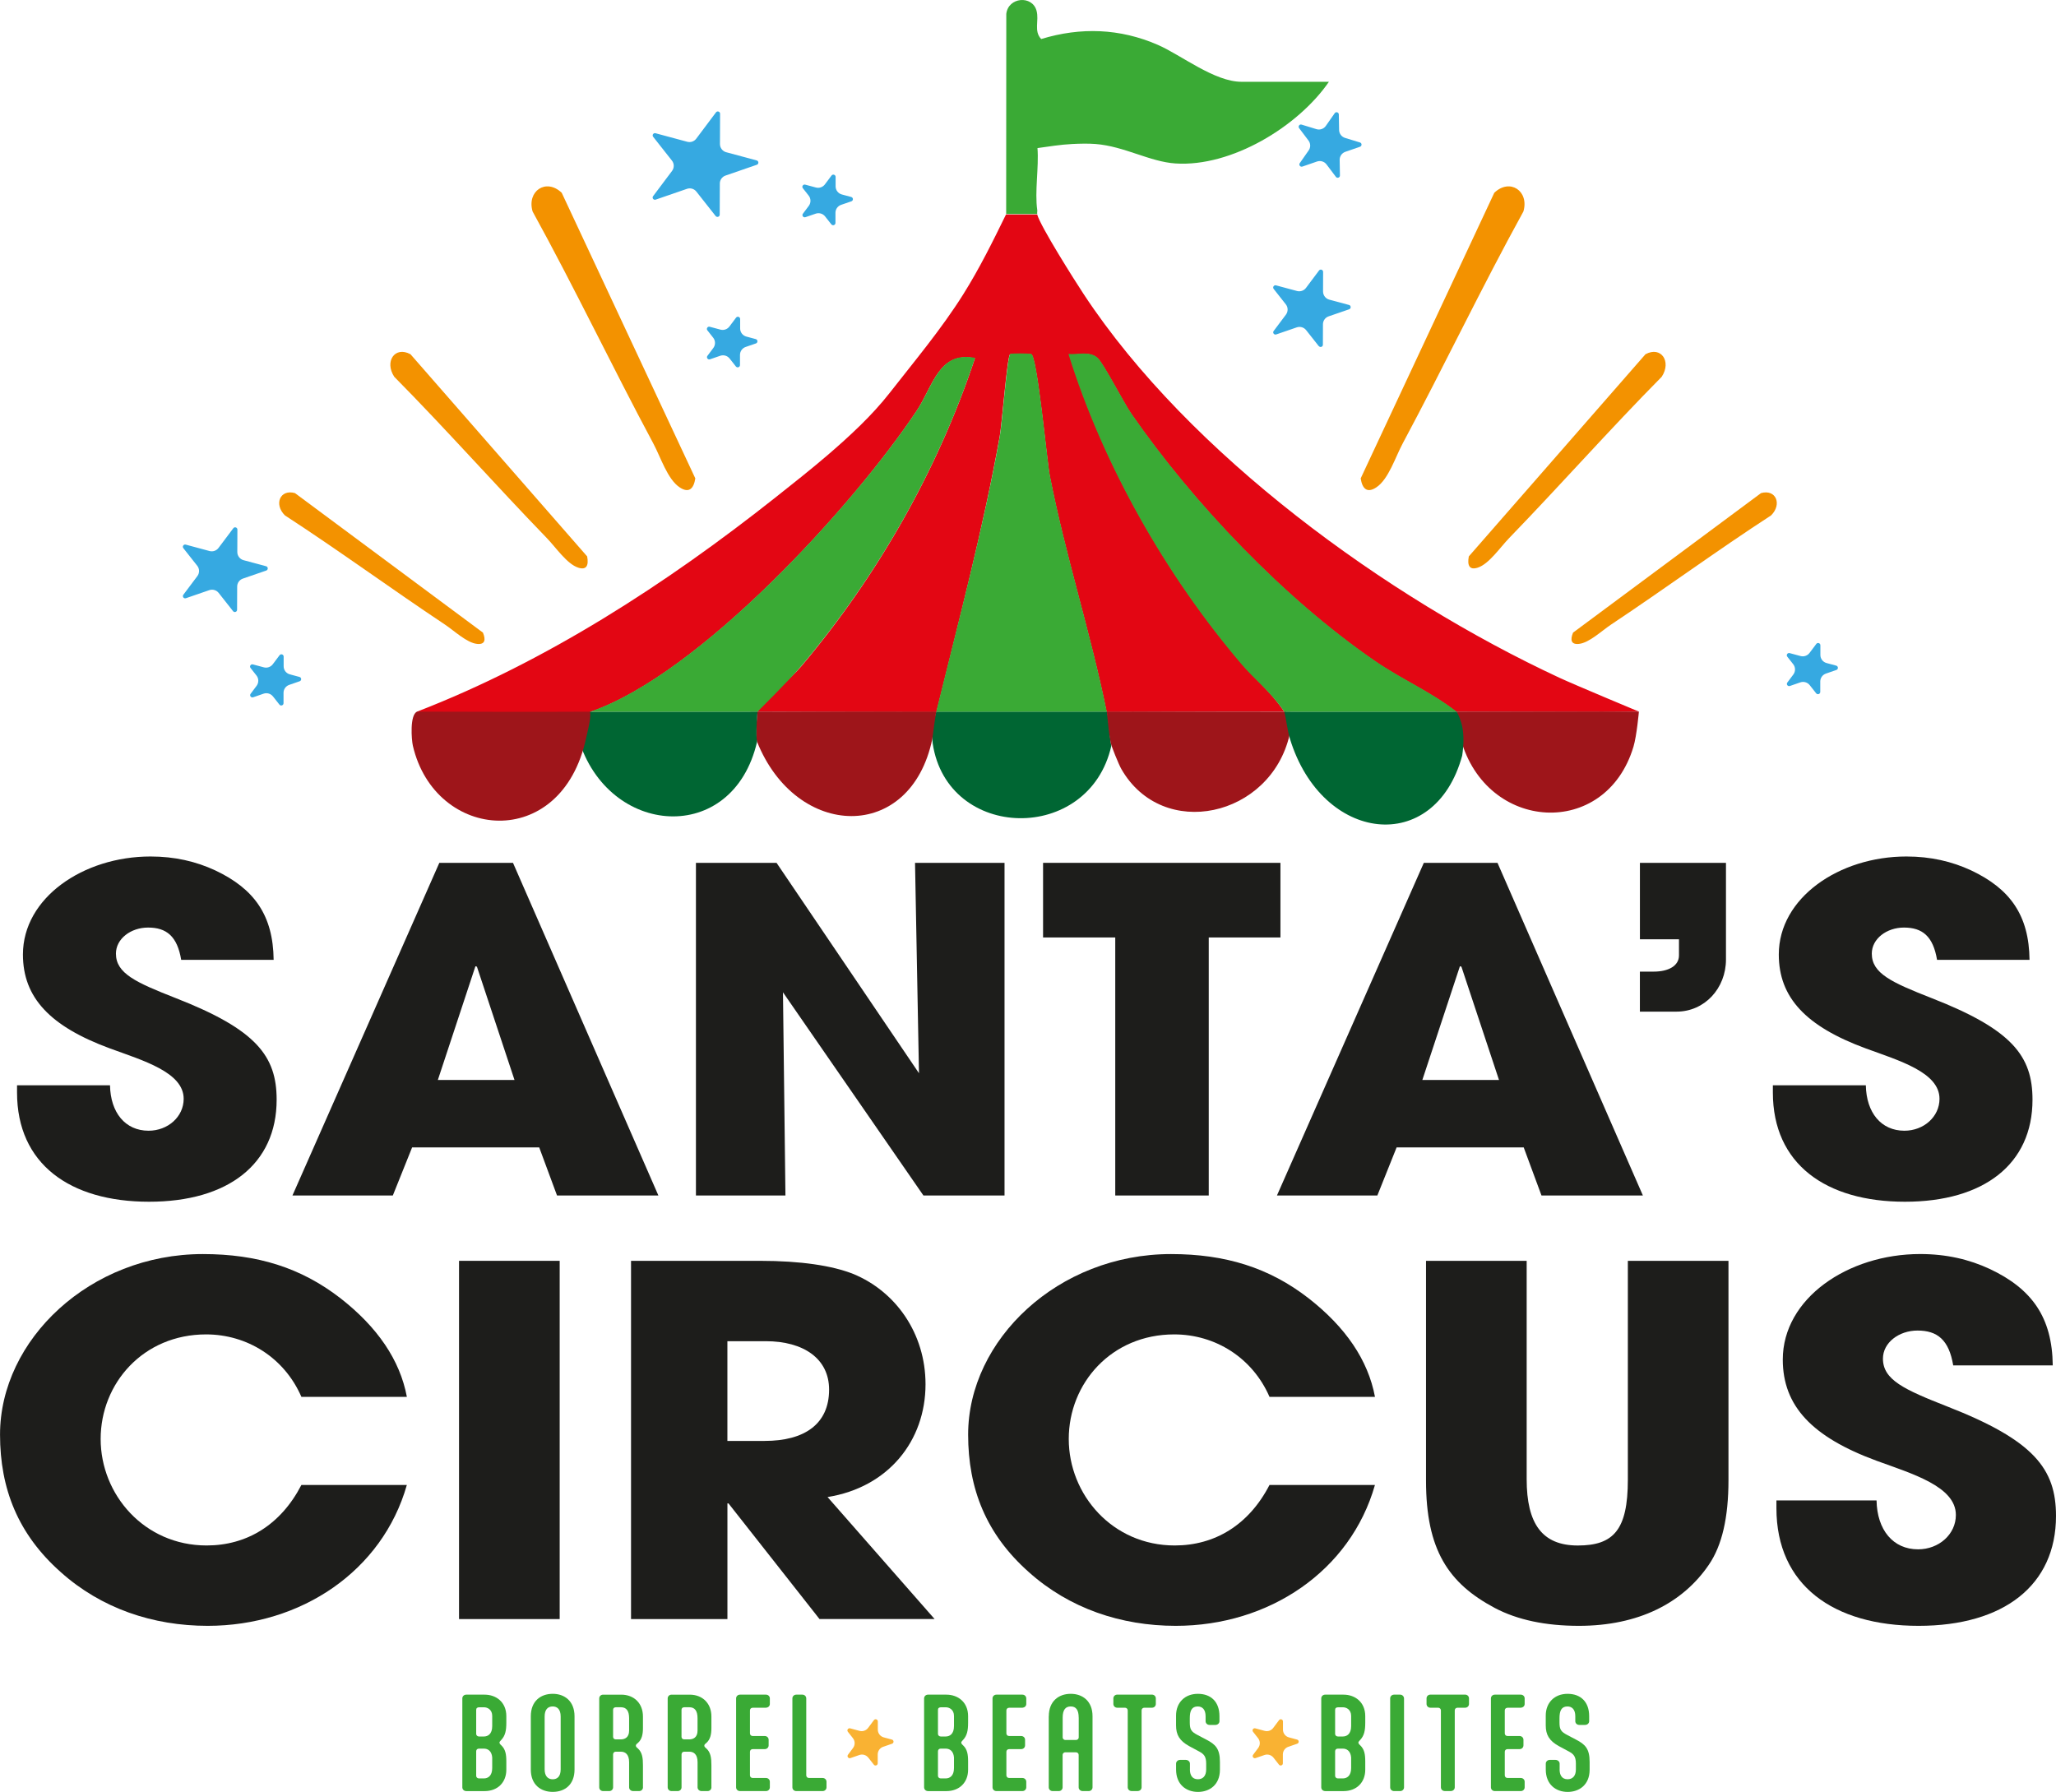 <?xml version="1.0" encoding="UTF-8"?> <svg xmlns="http://www.w3.org/2000/svg" id="Laag_2" data-name="Laag 2" viewBox="0 0 665.9 580.36"><defs><style> .cls-1 { fill: #063; } .cls-2 { fill: #f39200; } .cls-3 { fill: #1d1d1b; } .cls-4 { fill: #36a9e1; } .cls-5 { fill: #e30613; } .cls-6 { fill: #9e151a; } .cls-7 { fill: #3aaa35; } .cls-8 { fill: #f9b233; } </style></defs><g id="Laag_1" data-name="Laag 1"><g><path class="cls-3" d="M58.69,310.9c-1.28-7.72-4.81-10.48-10.73-10.48-5.61,0-10.41,3.64-10.41,8.44,0,6.41,6.41,9.32,19.38,14.41,26.11,10.19,32.67,18.78,32.67,32.9,0,20.82-15.7,33.05-41.32,33.05s-42.76-12.23-42.76-35.38v-2.33h30.11c.16,8.88,4.97,14.71,12.49,14.71,6.25,0,11.37-4.51,11.37-10.34,0-8.59-13.13-12.38-23.87-16.31-19.38-7.13-28.19-16.45-28.19-30.43,0-18.35,19.54-31.74,41.32-31.74,7.85,0,14.73,1.6,20.98,4.51,12.65,5.97,18.74,14.56,18.9,28.97h-29.95Z"></path><path class="cls-3" d="M180.41,387.2l-5.77-15.58h-41.16l-6.25,15.58h-32.51l47.57-107.74h23.86l47.09,107.74h-32.83ZM154.46,313.09l-.48-.14-12.17,36.84h24.83l-12.17-36.69Z"></path><path class="cls-3" d="M299.08,387.2l-45.49-65.81.8,65.81h-28.99v-107.74h26.11l46.13,68.14-1.28-68.14h28.99v107.74h-26.27Z"></path><path class="cls-3" d="M361.21,387.2v-83.57h-23.38v-24.17h76.88v24.17h-23.22v83.57h-30.27Z"></path><path class="cls-3" d="M499.26,387.2l-5.76-15.58h-41.16l-6.24,15.58h-32.52l47.57-107.74h23.86l47.09,107.74h-32.84ZM473.32,313.09l-.48-.14-12.17,36.84h24.83l-12.17-36.69Z"></path><path class="cls-3" d="M531.13,327.65v-12.96h4.49c4.8,0,8.17-1.89,8.17-5.24v-5.24h-12.65v-24.75h27.87v31.3c0,9.32-6.89,16.89-16.02,16.89h-11.85Z"></path><path class="cls-3" d="M627.38,310.9c-1.28-7.72-4.8-10.48-10.73-10.48-5.61,0-10.41,3.64-10.41,8.44,0,6.41,6.41,9.32,19.38,14.41,26.11,10.19,32.67,18.78,32.67,32.9,0,20.82-15.7,33.05-41.32,33.05s-42.77-12.23-42.77-35.38v-2.33h30.11c.16,8.88,4.97,14.71,12.49,14.71,6.25,0,11.37-4.51,11.37-10.34,0-8.59-13.13-12.38-23.86-16.31-19.38-7.13-28.19-16.45-28.19-30.43,0-18.35,19.54-31.74,41.33-31.74,7.85,0,14.73,1.6,20.98,4.51,12.65,5.97,18.74,14.56,18.9,28.97h-29.95Z"></path><path class="cls-3" d="M97.62,452.42c-5.52-12.7-17.59-20.23-30.87-20.23-20.35,0-34.15,15.84-34.15,33.87s14.14,34.49,34.32,34.49c12.94,0,23.97-6.59,30.7-19.6h34.15c-7.93,27.91-34.32,45.63-64.5,45.63-17.76,0-34.49-5.65-47.6-17.4-13.8-12.23-19.66-26.97-19.66-44.53,0-30.73,29.15-58.48,65.71-58.48,17.59,0,31.73,4.39,44.5,14.27,12.07,9.41,19.32,20.07,21.56,31.98h-34.15Z"></path><path class="cls-3" d="M148.67,524.39v-116.03h32.6v116.03h-32.6Z"></path><path class="cls-3" d="M265.43,524.39l-29.49-37.47h-.34v37.47h-31.22v-116.03h41.74c13.28,0,23.46,1.57,30.18,4.23,13.8,5.64,23.46,19.28,23.46,35.75,0,18.34-12.07,33.39-31.73,36.53l34.67,39.51h-37.25ZM247.66,466.69c12.93,0,20.87-5.49,20.87-16.62,0-10.03-8.28-15.68-20.52-15.68h-12.42v32.3h12.07Z"></path><path class="cls-3" d="M411.17,452.42c-5.52-12.7-17.59-20.23-30.87-20.23-20.35,0-34.15,15.84-34.15,33.87s14.14,34.49,34.32,34.49c12.94,0,23.98-6.59,30.7-19.6h34.15c-7.93,27.91-34.32,45.63-64.5,45.63-17.76,0-34.49-5.65-47.6-17.4-13.8-12.23-19.66-26.97-19.66-44.53,0-30.73,29.15-58.48,65.71-58.48,17.59,0,31.74,4.39,44.5,14.27,12.07,9.41,19.32,20.07,21.56,31.98h-34.15Z"></path><path class="cls-3" d="M527.23,408.36h32.59v71.03c0,12.07-2.07,21.17-6.38,27.44-8.45,12.39-22.77,19.75-42.08,19.75-10.69,0-19.83-1.88-27.25-5.8-15.01-7.99-22.25-18.81-22.25-41.23v-71.18h32.6v70.71c0,14.42,5,21.48,16.56,21.48s16.21-5.02,16.21-21.32v-70.87Z"></path><path class="cls-3" d="M632.61,442.23c-1.38-8.31-5.17-11.29-11.55-11.29-6.04,0-11.21,3.92-11.21,9.09,0,6.9,6.9,10.03,20.87,15.52,28.11,10.98,35.18,20.23,35.18,35.44,0,22.42-16.9,35.59-44.5,35.59s-46.05-13.17-46.05-38.1v-2.51h32.43c.17,9.56,5.35,15.83,13.45,15.83,6.73,0,12.24-4.86,12.24-11.13,0-9.25-14.14-13.33-25.7-17.56-20.87-7.68-30.36-17.72-30.36-32.77,0-19.76,21.04-34.18,44.5-34.18,8.45,0,15.87,1.72,22.59,4.86,13.62,6.43,20.18,15.68,20.35,31.2h-32.25Z"></path></g><g><path class="cls-2" d="M181.91,62.42c-5.07-4.81-11.35-.52-9.41,6.08,13.63,24.74,25.77,50.28,39.11,75.16,2.37,4.42,4.56,11.55,8.51,14.18,3.01,2,4.56.46,5.08-2.9l-43.28-92.52Z"></path><path class="cls-2" d="M132.93,114.72c-5.05-2.71-8.48,2.36-5.24,7.31,16.82,17.01,32.76,35.04,49.4,52.23,2.96,3.06,6.52,8.38,10.15,9.58,2.76.91,3.47-.74,2.93-3.63l-57.23-65.49Z"></path><path class="cls-2" d="M95.55,159.71c-4.84-1.37-6.92,3.6-3.27,7.22,17.5,11.37,34.42,23.78,51.8,35.34,3.09,2.06,7.1,5.93,10.44,6.28,2.55.26,2.87-1.28,1.9-3.65l-60.88-45.19Z"></path><path class="cls-2" d="M483.99,62.42c5.07-4.81,11.35-.52,9.41,6.08-13.63,24.74-25.77,50.28-39.11,75.16-2.37,4.42-4.56,11.55-8.51,14.18-3.01,2-4.56.46-5.08-2.9l43.28-92.52Z"></path><path class="cls-2" d="M532.96,114.72c5.05-2.71,8.48,2.36,5.24,7.31-16.82,17.01-32.76,35.04-49.4,52.23-2.96,3.06-6.52,8.38-10.15,9.58-2.76.91-3.47-.74-2.93-3.63l57.23-65.49Z"></path><path class="cls-2" d="M570.35,159.71c4.84-1.37,6.92,3.6,3.27,7.22-17.5,11.37-34.42,23.78-51.8,35.34-3.09,2.06-7.1,5.93-10.44,6.28-2.55.26-2.87-1.28-1.9-3.65l60.88-45.19Z"></path></g><g><path class="cls-5" d="M335.92,69.44c1.03,3.83,12.13,21.38,15.08,25.85,34.19,51.87,98.21,98.25,154.08,124.23,4.79,2.23,25.73,10.96,25.73,10.96l-11.73.11s-29.25-.07-44.15-.11c-.42,0-2.98,0-3.4,0-8.81-6.77-17.29-10.14-26.45-16.45-29.19-20.1-58.56-50.86-78.71-79.97-2.51-3.62-8.95-16.28-10.92-18.04-2.58-2.31-6.08-.95-9.12-1.2,11.17,35.9,31.56,71.68,56.08,100.36,4.22,4.94,8.95,8.52,13.53,15.3-18.84-.04-54.71.13-54.71.13,0,0-2.4,0-2.82,0-5.29-26.04-13.32-50.38-18.42-76.46-.91-4.66-4.08-39.1-6.05-39.4-1.13-.17-6.59-.2-6.83.04-.93.96-2.63,22.72-3.32,26.57-5.39,30.04-13.25,59.67-20.5,89.27-.42,0-.96.01-1.38.01-18.86.01-37.75-.1-56.55-.16,3.35-5.15,10.31-10.11,14.38-14.94,24.55-29.16,44.04-63.42,56.02-99.5-11.74-2.35-13.57,9.08-18.86,17.02-20.62,30.95-70.4,85.48-105.81,97.57-.82.28-1.52.49-2.23.6-9.6,1.48-35.84,1.46-46.24.66-2.45-.19-5.78.5-7.53-1.41,41.84-16.19,80.75-41.42,115.79-69.14,5.57-4.4,11.9-9.42,17.03-13.82,7.23-6.2,14.54-12.98,20.15-20.15,7.96-10.19,16.92-20.88,23.95-32.09,5.21-8.3,9.54-17.06,13.83-25.84h10.07Z"></path><path class="cls-1" d="M358.46,230.48c.42,0,.91,8.25,1.47,11.12-7.18,31.8-53.1,30.87-57.85-.82-.4-2.68.28-7.43,1.15-10.28.42,0-.3-.02.12-.02,18.33.02,37.06-.02,55.12,0Z"></path><path class="cls-6" d="M416.4,230.49c.57,2.01,1.32,3.88,1.26,7.56-6.16,26.61-41.11,34.41-54.49,11-.86-1.5-3.22-7.37-3.44-8.48-.56-2.88-.8-5.86-1.26-10.07,18.7.03,39.09-.04,57.93,0Z"></path><path class="cls-6" d="M303.22,230.5c-.5,3.21-.87,5.55-1.26,8.82-6.99,33.71-44.04,32.63-56.76.92-.69-1.72.1-9.76.1-9.76h3.79s35.25.04,54.12.02Z"></path><path class="cls-1" d="M245.36,230.48c-.2,1.37-.57,7.99-.16,9.76-7.83,33.85-48.3,30.86-57.84-.92.53-2.5,2.95-8.53,3.78-8.82l54.22-.02Z"></path><path class="cls-6" d="M530.81,230.48s-.69,7.78-1.75,11.33c-8.99,30.06-47.75,27.7-55.97-2.52-.6-2.21-1.34-8.82-1.34-8.82h59.05Z"></path><path class="cls-6" d="M191.14,230.5c.27,2.65-.78,6.03-1.31,8.53-7.92,37.09-48.91,33.46-56.11,2.5-.43-1.87-1.07-10.01,1.37-11.05,5.43.04,45.88.11,56.05.02Z"></path><path class="cls-1" d="M471.76,230.48c1.46,2.59,2.97,6.45,1.82,14.24-8.9,32.63-45.4,28.38-55.78-5.4-.82-2.67-1.3-6.83-1.86-8.84,18.2.04,55.41,0,55.82,0Z"></path><path class="cls-7" d="M402.08,26.49c-8.75,0-19.59-8.7-27.08-11.96-12.29-5.35-25-5.79-37.78-1.89-2.48-2.61-.6-5.92-1.51-9.2-1.4-5.05-9.16-4.4-9.79,1.05l-.04,64.82h10.07c-.1-.36.06-.83,0-1.26-.87-6.03.56-13.81.07-20.09,3.79-.52,7.41-1.13,11.27-1.32,2.36-.12,5.23-.19,7.56,0,9.31.74,17.53,5.75,25.84,6.3,18.17,1.21,39.79-11.99,49.72-26.45h-28.34Z"></path><path class="cls-7" d="M303.22,230.5c7.25-29.6,15.24-59.24,20.62-89.28.69-3.85,2.39-25.6,3.32-26.57.24-.25,5.7-.22,6.83-.04,1.97.3,5.14,34.74,6.05,39.4,5.1,26.09,13.12,50.42,18.42,76.46-18.06-.02-36.9.04-55.23.02Z"></path><path class="cls-7" d="M471.76,230.48c-18.51-.02-37.26.04-55.82,0-4.76-6.83-9.5-10.28-13.72-15.22-24.51-28.69-45-64.71-56.17-100.61,3.04.25,6.88-1.07,9.46,1.24,1.97,1.76,8.41,14.42,10.92,18.04,20.15,29.1,49.52,59.86,78.71,79.97,9.16,6.31,17.82,9.81,26.63,16.58Z"></path><path class="cls-7" d="M191.14,230.5c35.41-12.1,85.19-66.63,105.81-97.57,5.29-7.94,7.12-19.37,18.86-17.02-11.98,36.08-31.47,70.34-56.02,99.5-4.07,4.83-14.43,15.07-14.43,15.07l-54.22.02Z"></path></g><path class="cls-4" d="M432.66,57.26l-3.03-4.01c-.71-.95-1.95-1.32-3.07-.94l-4.75,1.64c-.67.23-1.24-.53-.84-1.11l2.88-4.12c.68-.97.66-2.27-.06-3.21l-3.03-4.01c-.43-.57.12-1.35.8-1.14l4.81,1.47c1.13.35,2.36-.08,3.04-1.05l2.88-4.12c.41-.58,1.32-.3,1.33.41l.09,5.03c.02,1.18.8,2.22,1.94,2.57l4.81,1.47c.68.21.69,1.16.02,1.39l-4.75,1.64c-1.12.39-1.86,1.45-1.84,2.63l.09,5.03c.01.71-.89,1.02-1.31.45Z"></path><path class="cls-4" d="M427.13,112.12l-4.1-5.2c-.72-.91-1.94-1.27-3.04-.89l-6.65,2.29c-.68.23-1.26-.55-.82-1.13l3.97-5.29c.74-.99.73-2.36-.04-3.33l-3.93-4.99c-.44-.55.08-1.34.76-1.16l6.8,1.83c1.08.29,2.23-.11,2.9-1l4.23-5.64c.42-.56,1.32-.26,1.32.44l-.02,6.35c0,1.24.83,2.33,2.02,2.65l6.39,1.72c.7.19.73,1.16.05,1.4l-6.65,2.29c-1.1.38-1.84,1.41-1.84,2.57l-.02,6.62c0,.69-.88.99-1.3.45Z"></path><path class="cls-4" d="M588.22,224.55l-2.09-2.65c-.72-.91-1.94-1.27-3.04-.89l-3.38,1.17c-.68.23-1.26-.55-.82-1.13l1.94-2.59c.74-.99.73-2.36-.04-3.33l-1.92-2.44c-.44-.55.08-1.34.76-1.16l3.54.95c1.08.29,2.23-.11,2.9-1l2.2-2.93c.42-.56,1.32-.26,1.32.44v3.11c-.02,1.24.81,2.33,2.01,2.65l3.12.84c.7.19.73,1.16.05,1.4l-3.38,1.17c-1.1.38-1.84,1.41-1.84,2.57v3.38c-.01.69-.89.99-1.32.45Z"></path><path class="cls-4" d="M90.5,228.21l-2.09-2.65c-.72-.91-1.94-1.27-3.04-.89l-3.38,1.17c-.68.23-1.26-.55-.82-1.13l1.94-2.59c.74-.99.73-2.36-.04-3.33l-1.92-2.44c-.44-.55.08-1.34.76-1.16l3.54.95c1.08.29,2.23-.11,2.9-1l2.2-2.93c.42-.56,1.32-.26,1.32.44v3.11c-.02,1.24.81,2.33,2.01,2.65l3.12.84c.7.19.73,1.16.05,1.4l-3.38,1.17c-1.1.38-1.84,1.41-1.84,2.57v3.38c-.01.69-.89.99-1.32.45Z"></path><path class="cls-4" d="M75.48,197.94l-4.66-5.91c-.72-.91-1.94-1.27-3.04-.89l-7.57,2.61c-.68.23-1.26-.55-.82-1.13l4.54-6.04c.74-.99.73-2.36-.04-3.33l-4.5-5.7c-.44-.55.08-1.34.76-1.16l7.72,2.08c1.08.29,2.23-.11,2.9-1l4.8-6.39c.42-.56,1.32-.26,1.32.44l-.03,7.26c0,1.24.83,2.33,2.02,2.65l7.3,1.96c.7.19.73,1.16.05,1.4l-7.57,2.61c-1.1.38-1.84,1.41-1.84,2.57l-.03,7.53c0,.69-.88.99-1.3.45Z"></path><path class="cls-4" d="M238.36,118.72l-2.05-2.6c-.72-.91-1.94-1.27-3.04-.89l-3.32,1.14c-.68.23-1.26-.55-.82-1.13l1.9-2.53c.74-.99.73-2.36-.04-3.33l-1.88-2.39c-.44-.55.08-1.34.76-1.16l3.47.93c1.08.29,2.23-.11,2.9-1l2.16-2.88c.42-.56,1.32-.26,1.32.44v3.04c-.02,1.24.82,2.33,2.01,2.65l3.05.82c.7.19.73,1.16.05,1.4l-3.32,1.14c-1.1.38-1.84,1.41-1.84,2.57v3.31c-.01.69-.89.99-1.32.45Z"></path><path class="cls-4" d="M269.28,72.69l-2.05-2.6c-.72-.91-1.94-1.27-3.04-.89l-3.32,1.14c-.68.23-1.26-.55-.82-1.13l1.9-2.53c.74-.99.73-2.36-.04-3.33l-1.88-2.39c-.44-.55.08-1.34.76-1.16l3.47.93c1.08.29,2.23-.11,2.9-1l2.16-2.88c.42-.56,1.32-.26,1.32.44v3.04c-.02,1.24.82,2.33,2.01,2.65l3.05.82c.7.19.73,1.16.05,1.4l-3.32,1.14c-1.1.38-1.84,1.41-1.84,2.57v3.31c-.01.69-.89.99-1.32.45Z"></path><path class="cls-4" d="M231.79,69.98l-6.25-7.93c-.72-.91-1.94-1.27-3.04-.89l-10.15,3.5c-.68.23-1.26-.55-.82-1.13l6.14-8.18c.74-.99.73-2.36-.04-3.33l-6.08-7.71c-.44-.55.08-1.34.76-1.16l10.29,2.77c1.08.29,2.23-.11,2.9-1l6.4-8.53c.42-.56,1.32-.26,1.32.44l-.04,9.82c0,1.24.83,2.33,2.02,2.65l9.88,2.66c.7.19.73,1.16.05,1.4l-10.15,3.5c-1.1.38-1.84,1.41-1.84,2.57l-.04,10.09c0,.69-.88.99-1.3.45Z"></path><g><g><path class="cls-7" d="M150.99,580.1c-.7,0-1.25-.53-1.25-1.21,0-9.6,0-19.21,0-28.81,0-.68.55-1.21,1.25-1.21h5.97c3.67,0,7.03,2.35,7.03,6.97v2.12c0,2.57-.35,4.16-1.6,5.53-.1.11-.21.23-.31.34-.2.23-.31.38-.31.57,0,.19.08.38.31.61.1.1.21.2.31.3,1.33,1.29,1.6,2.88,1.6,5.22v2.65c0,4.13-2.81,6.93-7.06,6.93h-5.93ZM159.42,555.76c0-2.04-1.52-2.8-2.65-2.8h-1.56c-.59,0-.98.26-.98.83,0,2.6,0,5.2,0,7.8,0,.45.39.83.9.83h1.6c1.29,0,2.69-.79,2.69-3.37,0-1.1,0-2.2,0-3.29ZM159.42,569.19c-.19-2.16-1.48-2.84-2.69-2.84h-1.6c-.51,0-.9.3-.9.87,0,2.65,0,5.3,0,7.95,0,.46.39.83.9.83h1.6c1.33,0,2.69-.83,2.69-3.37,0-1.15,0-2.3,0-3.44Z"></path><path class="cls-7" d="M186.08,573.13c0,4.77-3.01,7.23-7.06,7.23-3.86,0-7.1-2.31-7.1-7.23v-17.26c0-4.88,3.16-7.27,7.1-7.27,3.86,0,7.06,2.38,7.06,7.27v17.26ZM176.4,573.06c0,2.23,1.09,3.22,2.61,3.22,1.41,0,2.58-.83,2.58-3.22v-17.11c0-2.39-1.17-3.26-2.58-3.26-1.56,0-2.61.98-2.61,3.26v17.11Z"></path><path class="cls-7" d="M208.25,578.89c0,.68-.55,1.21-1.25,1.21h-1.95c-.7,0-1.29-.53-1.29-1.21v-8.14c0-2.65-1.33-3.41-2.69-3.41h-1.64c-.51,0-.86.38-.86.87v10.68c0,.68-.55,1.21-1.25,1.21h-1.99c-.7,0-1.25-.53-1.25-1.21v-28.81c0-.68.55-1.21,1.25-1.21h5.85c4.29,0,7.07,2.92,7.06,7.08v3.75c0,1.89-.31,3.67-1.64,4.81-.12.1-.23.2-.35.3-.23.19-.31.42-.31.61,0,.19.12.38.31.57.12.1.23.2.35.3,1.44,1.32,1.64,3.14,1.64,5.45v7.16ZM201.07,563.36c1.21,0,2.69-.57,2.69-2.84v-4.01c0-2.42-.9-3.56-2.65-3.56h-1.6c-.59,0-.94.3-.94.83v8.75c0,.49.35.83.9.83h1.6Z"></path><path class="cls-7" d="M230.42,578.89c0,.68-.55,1.21-1.25,1.21h-1.95c-.7,0-1.29-.53-1.29-1.21,0-2.71,0-5.43,0-8.14,0-2.65-1.33-3.41-2.69-3.41h-1.64c-.51,0-.86.38-.86.87v10.68c0,.68-.55,1.21-1.25,1.21h-1.99c-.7,0-1.25-.53-1.25-1.21,0-9.6,0-19.21,0-28.81,0-.68.55-1.21,1.25-1.21h5.85c4.29,0,7.07,2.92,7.06,7.08v3.75c0,1.89-.31,3.67-1.64,4.81-.12.1-.23.2-.35.3-.23.19-.31.42-.31.61,0,.19.12.38.31.57.12.1.23.2.35.3,1.44,1.32,1.64,3.14,1.64,5.45v7.16ZM223.23,563.36c1.21,0,2.69-.57,2.69-2.84,0-1.34,0-2.68,0-4.01,0-2.42-.9-3.56-2.65-3.56h-1.6c-.59,0-.94.3-.94.83v8.75c0,.49.35.83.9.83h1.6Z"></path><path class="cls-7" d="M239.66,580.1c-.7,0-1.25-.53-1.25-1.21,0-9.6,0-19.21,0-28.81,0-.68.55-1.21,1.25-1.21h8.43c.7,0,1.25.53,1.25,1.21,0,.61,0,1.21,0,1.82,0,.68-.55,1.14-1.25,1.21h-4.29c-.55,0-.9.38-.9.87,0,2.47,0,4.95,0,7.42,0,.49.35.87.9.87h3.9c.7,0,1.25.53,1.25,1.21v1.82c0,.68-.55,1.21-1.25,1.21h-3.9c-.55,0-.9.38-.9.87,0,2.54,0,5.07,0,7.61,0,.49.35.87.9.87h4.29c.7,0,1.25.53,1.25,1.21,0,.61,0,1.21,0,1.82,0,.68-.55,1.21-1.25,1.21h-8.43Z"></path><path class="cls-7" d="M261.13,574.99c0,.49.35.87.9.87h4.41c.7,0,1.25.53,1.25,1.21,0,.61,0,1.21,0,1.82,0,.68-.55,1.21-1.25,1.21h-8.55c-.7,0-1.25-.53-1.25-1.21v-28.81c0-.68.55-1.21,1.25-1.21h1.99c.7,0,1.25.53,1.25,1.21v24.91Z"></path><path class="cls-7" d="M300.55,580.1c-.7,0-1.25-.53-1.25-1.21v-28.81c0-.68.55-1.21,1.25-1.21h5.97c3.67,0,7.03,2.35,7.03,6.97v2.12c0,2.57-.35,4.16-1.6,5.53-.1.11-.21.23-.31.34-.2.23-.31.38-.31.57s.08.38.31.61c.1.1.21.2.31.3,1.33,1.29,1.6,2.88,1.6,5.22v2.65c0,4.13-2.81,6.93-7.06,6.93h-5.93ZM308.98,555.76c0-2.04-1.52-2.8-2.65-2.8h-1.56c-.59,0-.98.26-.98.83v7.8c0,.45.39.83.9.83h1.6c1.29,0,2.69-.79,2.69-3.37v-3.29ZM308.98,569.19c-.19-2.16-1.48-2.84-2.69-2.84h-1.6c-.51,0-.9.3-.9.87v7.95c0,.46.39.83.9.83h1.6c1.33,0,2.69-.83,2.69-3.37v-3.44Z"></path><path class="cls-7" d="M322.71,580.1c-.7,0-1.25-.53-1.25-1.21v-28.81c0-.68.55-1.21,1.25-1.21h8.43c.7,0,1.25.53,1.25,1.21v1.82c0,.68-.55,1.14-1.25,1.21h-4.29c-.55,0-.9.38-.9.87v7.42c0,.49.35.87.9.87h3.9c.7,0,1.25.53,1.25,1.21v1.82c0,.68-.55,1.21-1.25,1.21h-3.9c-.55,0-.9.38-.9.87v7.61c0,.49.35.87.9.87h4.29c.7,0,1.25.53,1.25,1.21v1.82c0,.68-.55,1.21-1.25,1.21h-8.43Z"></path><path class="cls-7" d="M339.69,555.87c0-4.88,3.2-7.27,7.1-7.27,3.86,0,7.07,2.38,7.06,7.27v23.02c0,.68-.55,1.21-1.25,1.21h-1.95c-.7,0-1.29-.53-1.29-1.21v-10.52c0-.46-.39-.83-.9-.83h-3.4c-.59,0-.9.45-.9.83v10.52c0,.68-.55,1.21-1.25,1.21h-1.99c-.7,0-1.25-.53-1.25-1.21v-23.02ZM349.37,556.32c0-2.54-.9-3.63-2.58-3.63-1.64,0-2.61,1.02-2.61,3.63v6.4c0,.38.31.83.9.83h3.4c.51,0,.9-.38.9-.83v-6.4Z"></path><path class="cls-7" d="M373.1,548.86c.7,0,1.25.53,1.25,1.21v1.82c0,.68-.55,1.21-1.25,1.21h-2.46c-.55,0-.9.38-.9.87v24.91c0,.68-.55,1.21-1.29,1.21h-1.95c-.7,0-1.25-.53-1.25-1.21v-24.91c0-.49-.39-.87-.9-.87h-2.5c-.7,0-1.25-.53-1.25-1.21v-1.82c0-.68.55-1.21,1.25-1.21h11.24Z"></path><path class="cls-7" d="M385.39,573.13c0,1.59.62,3.14,2.58,3.14,1.52,0,2.69-.95,2.69-3.18v-1.89c0-2.35-.78-3.1-2.23-3.9-1.08-.58-2.16-1.16-3.24-1.74-3.16-1.74-4.29-3.67-4.29-6.74v-3.18c0-4.16,2.81-7.04,7.07-7.04s6.99,2.61,6.99,7.23v1.63c0,.68-.58,1.21-1.33,1.21h-1.87c-.74,0-1.29-.53-1.29-1.21v-1.59c0-2.23-1.09-3.18-2.54-3.18-1.91,0-2.58,1.32-2.58,3.82v1.33c0,2.35.47,3.03,2.58,4.13.94.49,1.87.98,2.81,1.48,2.89,1.51,4.37,2.88,4.37,7.19v2.54c0,4.92-3.4,7.19-7.1,7.19-3.9,0-7.1-2.46-7.1-7.23v-1.93c0-.68.59-1.21,1.29-1.21h1.87c.7,0,1.33.53,1.33,1.21v1.93Z"></path><path class="cls-7" d="M429.18,580.1c-.7,0-1.25-.53-1.25-1.21v-28.81c0-.68.55-1.21,1.25-1.21h5.97c3.67,0,7.03,2.35,7.03,6.97v2.12c0,2.57-.35,4.16-1.6,5.53-.1.11-.21.23-.31.34-.2.23-.31.38-.31.57,0,.19.08.38.31.61.1.1.21.2.31.3,1.33,1.29,1.6,2.88,1.6,5.22v2.65c0,4.13-2.81,6.93-7.06,6.93h-5.93ZM437.61,555.76c0-2.04-1.52-2.8-2.65-2.8h-1.56c-.59,0-.98.26-.98.83v7.8c0,.45.39.83.9.83h1.6c1.29,0,2.69-.79,2.69-3.37v-3.29ZM437.61,569.19c-.2-2.16-1.48-2.84-2.69-2.84h-1.6c-.51,0-.9.3-.9.87v7.95c0,.46.39.83.9.83h1.6c1.33,0,2.69-.83,2.69-3.37v-3.44Z"></path><path class="cls-7" d="M454.74,578.89c0,.68-.55,1.21-1.25,1.21h-1.99c-.7,0-1.25-.53-1.25-1.21v-28.81c0-.68.55-1.21,1.25-1.21h1.99c.7,0,1.25.57,1.25,1.25v28.77Z"></path><path class="cls-7" d="M474.53,548.86c.7,0,1.25.53,1.25,1.21v1.82c0,.68-.55,1.21-1.25,1.21h-2.46c-.55,0-.9.38-.9.87v24.91c0,.68-.55,1.21-1.29,1.21h-1.95c-.7,0-1.25-.53-1.25-1.21v-24.91c0-.49-.39-.87-.9-.87h-2.5c-.7,0-1.25-.53-1.25-1.21v-1.82c0-.68.55-1.21,1.25-1.21h11.24Z"></path><path class="cls-7" d="M484.13,580.1c-.7,0-1.25-.53-1.25-1.21,0-9.6,0-19.21,0-28.81,0-.68.55-1.21,1.25-1.21h8.43c.7,0,1.25.53,1.25,1.21v1.82c0,.68-.55,1.14-1.25,1.21h-4.29c-.55,0-.9.38-.9.87,0,2.47,0,4.95,0,7.42,0,.49.35.87.9.87h3.9c.7,0,1.25.53,1.25,1.21,0,.61,0,1.21,0,1.82,0,.68-.55,1.21-1.25,1.21h-3.9c-.55,0-.9.38-.9.87,0,2.54,0,5.07,0,7.61,0,.49.35.87.9.87h4.29c.7,0,1.25.53,1.25,1.21v1.82c0,.68-.55,1.21-1.25,1.21h-8.43Z"></path><path class="cls-7" d="M505.13,573.13c0,1.59.62,3.14,2.58,3.14,1.52,0,2.69-.95,2.69-3.18v-1.89c0-2.35-.78-3.1-2.23-3.9-1.08-.58-2.16-1.16-3.24-1.74-3.16-1.74-4.29-3.67-4.29-6.74,0-1.06,0-2.12,0-3.18,0-4.16,2.81-7.04,7.07-7.04s6.99,2.61,6.99,7.23v1.63c0,.68-.59,1.21-1.33,1.21h-1.87c-.74,0-1.29-.53-1.29-1.21,0-.53,0-1.06,0-1.59,0-2.23-1.09-3.18-2.54-3.18-1.91,0-2.58,1.32-2.58,3.82,0,.44,0,.88,0,1.33,0,2.35.47,3.03,2.58,4.13.94.49,1.87.98,2.81,1.48,2.89,1.51,4.37,2.88,4.37,7.19v2.54c0,4.92-3.4,7.19-7.1,7.19-3.9,0-7.1-2.46-7.1-7.23,0-.64,0-1.29,0-1.93,0-.68.59-1.21,1.29-1.21h1.87c.7,0,1.33.53,1.33,1.21v1.93Z"></path></g><path class="cls-8" d="M283.02,571.54l-1.79-2.27c-.69-.87-1.86-1.22-2.91-.85l-2.89,1c-.65.22-1.2-.53-.79-1.08l1.64-2.19c.71-.95.7-2.26-.04-3.19l-1.63-2.07c-.42-.53.08-1.28.73-1.11l3.05.82c1.03.28,2.13-.1,2.77-.96l1.89-2.52c.4-.54,1.26-.25,1.26.42v2.63c-.01,1.19.78,2.23,1.93,2.54l2.64.71c.67.18.7,1.11.05,1.34l-2.89,1c-1.05.36-1.76,1.35-1.76,2.47v2.89c-.01.66-.85.95-1.26.43Z"></path><path class="cls-8" d="M414.24,571.54l-1.79-2.27c-.69-.87-1.86-1.22-2.91-.85l-2.89,1c-.65.22-1.2-.53-.79-1.08l1.64-2.19c.71-.95.7-2.26-.04-3.19l-1.63-2.07c-.42-.53.08-1.28.73-1.11l3.05.82c1.03.28,2.13-.1,2.77-.96l1.89-2.52c.4-.54,1.26-.25,1.26.42v2.63c-.01,1.19.78,2.23,1.93,2.54l2.64.71c.67.18.7,1.11.05,1.34l-2.89,1c-1.05.36-1.76,1.35-1.76,2.47v2.89c-.01.66-.85.95-1.26.43Z"></path></g></g></svg> 